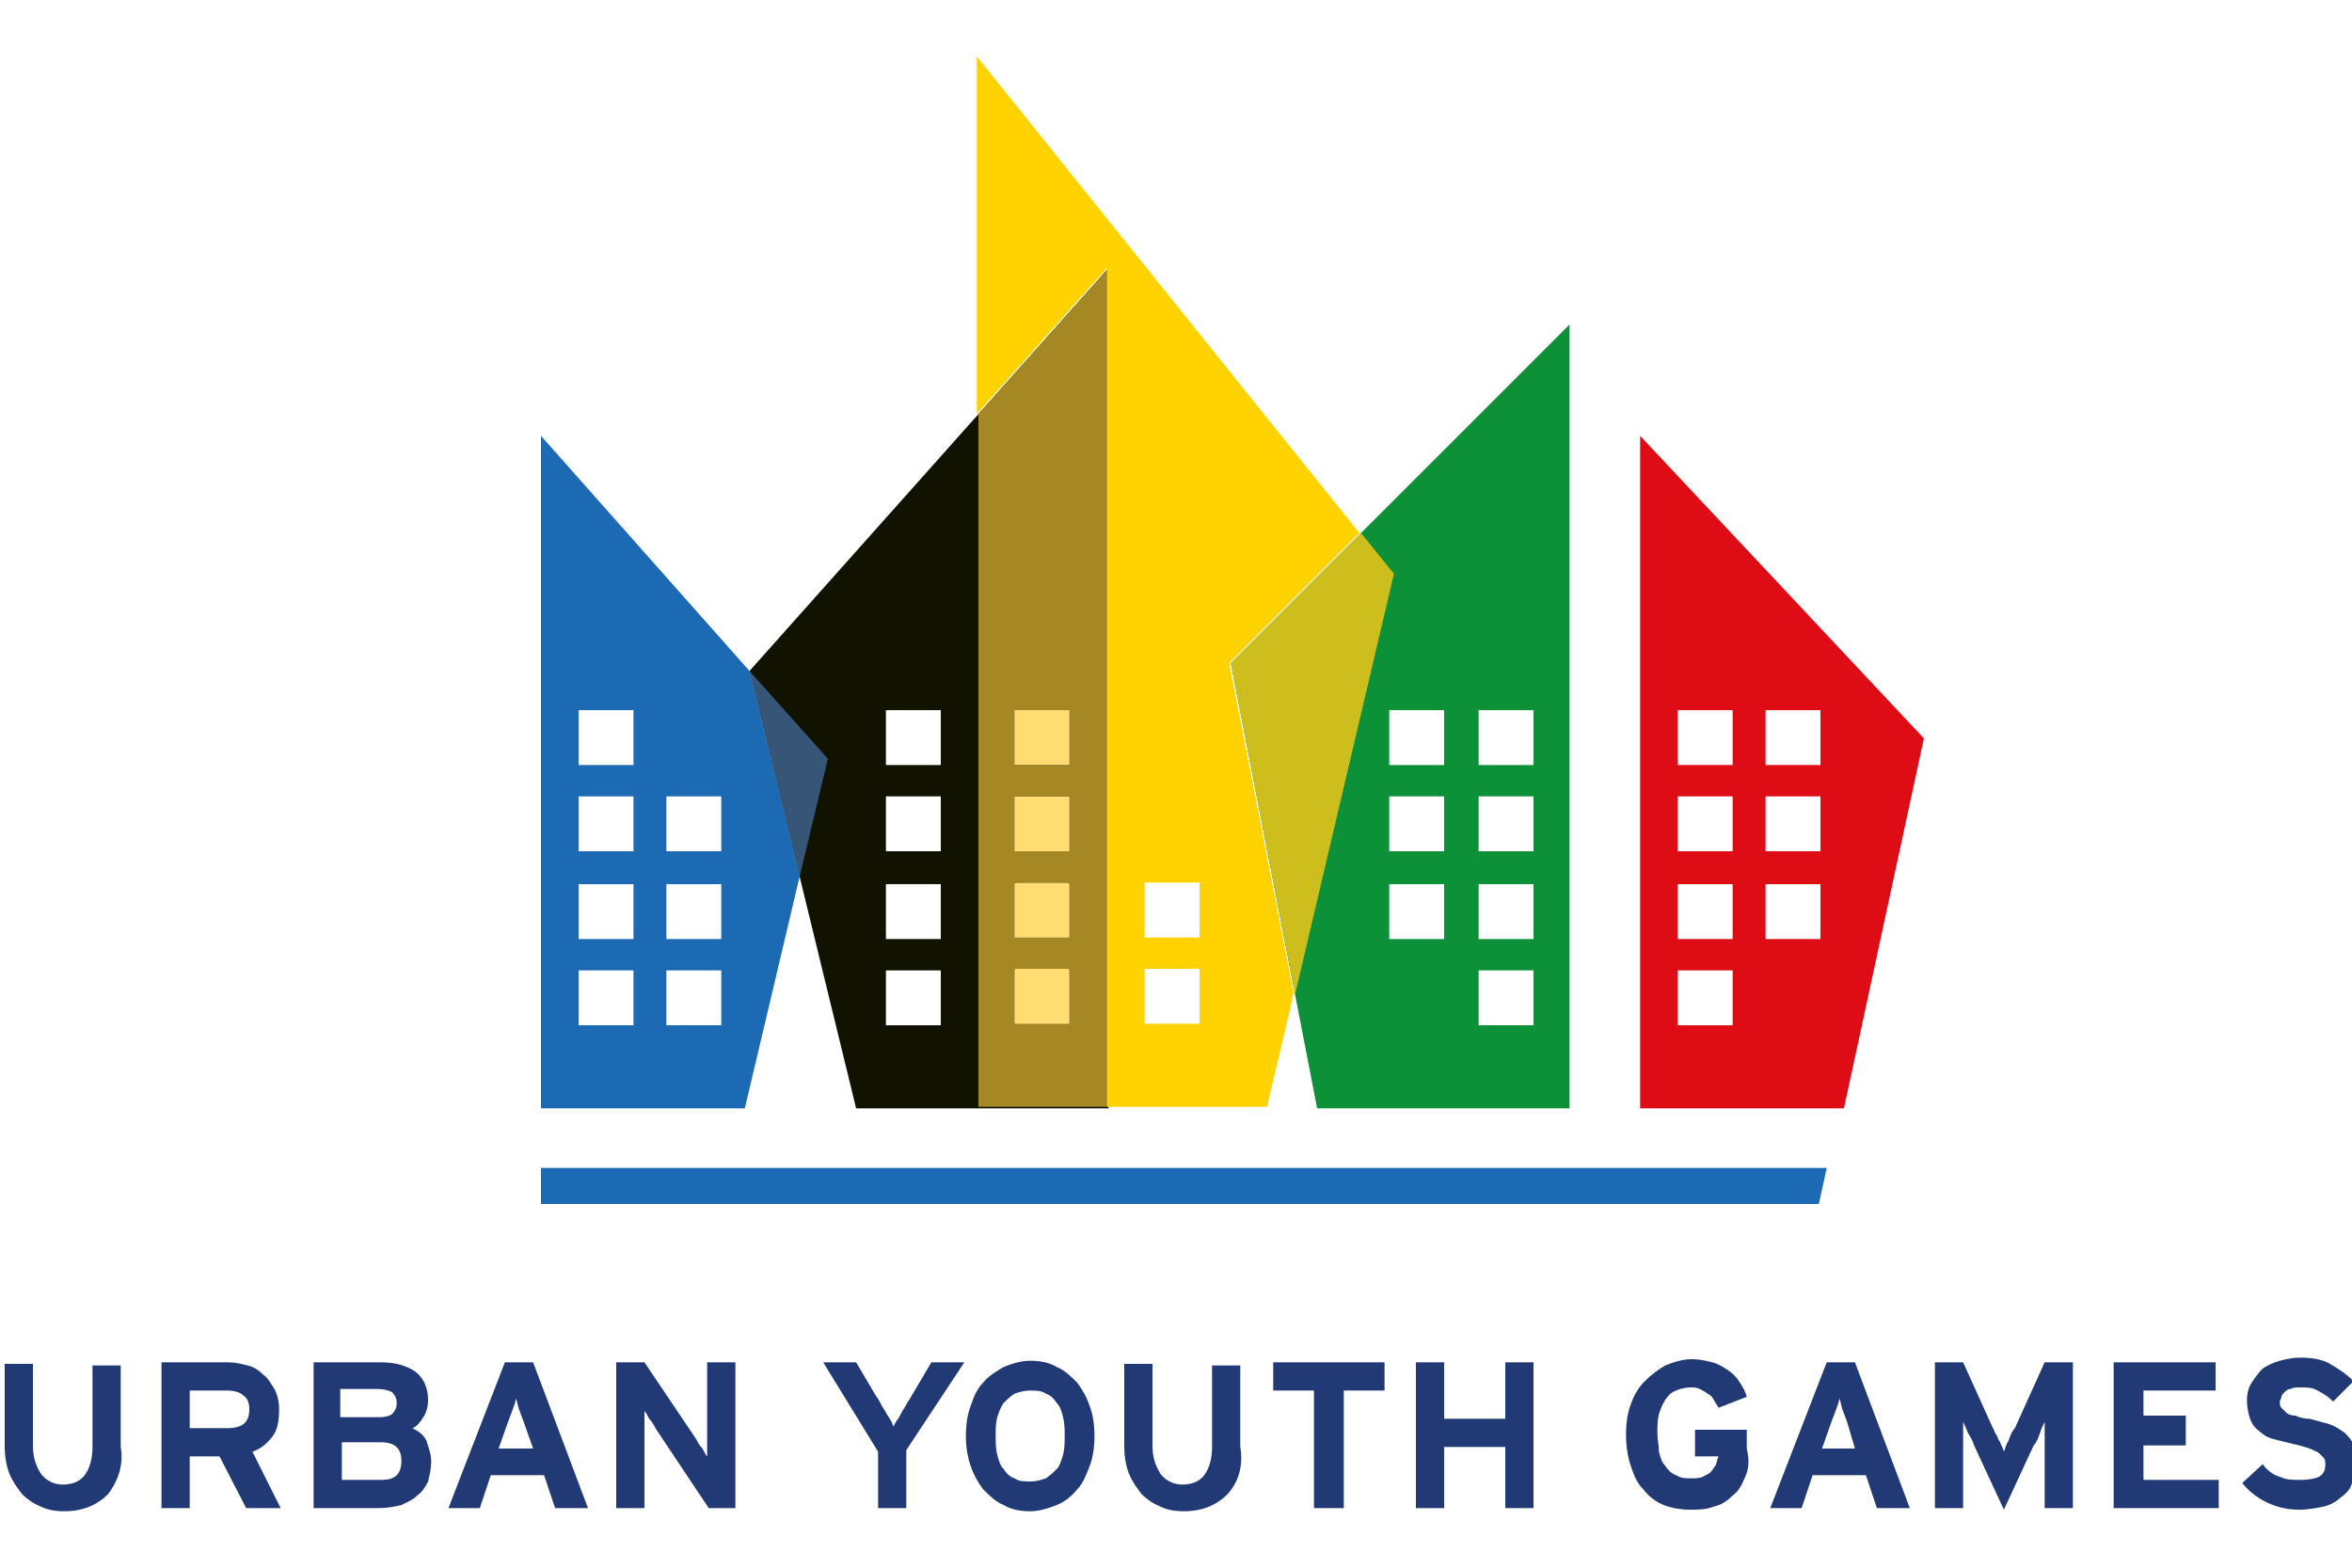 <?xml version="1.0" encoding="UTF-8"?> <!-- Generator: Adobe Illustrator 25.2.1, SVG Export Plug-In . SVG Version: 6.00 Build 0) --> <svg xmlns="http://www.w3.org/2000/svg" xmlns:xlink="http://www.w3.org/1999/xlink" version="1.1" id="Calque_1" x="0px" y="0px" viewBox="0 0 150 100" style="enable-background:new 0 0 150 100;" xml:space="preserve"> <style type="text/css"> .st0{fill:#121201;} .st1{fill:#0C9138;} .st2{fill:#FFDD73;} .st3{fill:#A58723;} .st4{fill:#CEBE1D;} .st5{fill:#7597CF;} .st6{fill:#375577;} .st7{fill:#1B6AB3;} .st8{fill:#FFD200;} .st9{fill:#DD0C15;} .st10{clip-path:url(#SVGID_2_);fill:#213975;} .st11{fill:#213975;} .st12{clip-path:url(#SVGID_4_);fill:#213975;} .st13{clip-path:url(#SVGID_6_);fill:#213975;} </style> <path class="st0" d="M68.2,48.8h-3.5v-3.5h3.5V48.8z M68.2,54.3h-3.5v-3.5h3.5V54.3z M68.2,59.9h-3.5v-3.5h3.5V59.9z M68.2,65.4 h-3.5v-3.5h3.5V65.4z M60,48.8h-3.5v-3.5H60V48.8z M60,54.3h-3.5v-3.5H60V54.3z M60,59.9h-3.5v-3.5H60V59.9z M60,65.4h-3.5v-3.5H60 V65.4z M47.8,42.8l6.8,27.9h16.1V17.1L47.8,42.8z"></path> <path class="st1" d="M97.8,48.8h-3.5v-3.5h3.5V48.8z M97.8,54.3h-3.5v-3.5h3.5V54.3z M97.8,59.9h-3.5v-3.5h3.5V59.9z M97.8,65.4 h-3.5v-3.5h3.5V65.4z M92.1,48.8h-3.5v-3.5h3.5V48.8z M92.1,54.3h-3.5v-3.5h3.5V54.3z M92.1,59.9h-3.5v-3.5h3.5V59.9z M78.5,42.3 L84,70.7h16.1V20.7L78.5,42.3z"></path> <path class="st2" d="M70.7,17.1l-8.3,9.3L70.7,17.1z M68.2,45.3h-3.5v3.5h3.5V45.3z M68.2,50.8h-3.5v3.5h3.5V50.8z M68.2,56.3h-3.5 v3.5h3.5V56.3z M68.2,61.8h-3.5v3.5h3.5V61.8z"></path> <path class="st3" d="M70.7,17.1l-8.3,9.3v44.2h8.3V17.1 M64.7,45.3h3.5v3.5h-3.5V45.3z M64.7,50.8h3.5v3.5h-3.5V50.8z M64.7,56.3 h3.5v3.5h-3.5V56.3z M64.7,61.8h3.5v3.5h-3.5V61.8z"></path> <path class="st2" d="M86.8,34L86.8,34l-5.7,5.7L86.8,34z M78.5,42.3L78.5,42.3l1.1,5.6L78.5,42.3"></path> <polygon class="st4" points="86.8,34 86.8,34 81.1,39.7 78.5,42.3 79.6,48 82.6,63.4 88.9,36.6 88.9,36.6 "></polygon> <polygon class="st5" points="47.8,42.8 47.8,42.8 51,55.9 "></polygon> <polyline class="st6" points="47.8,42.8 51,55.9 52.8,48.4 52.8,48.4 47.8,42.8 "></polyline> <polygon class="st7" points="116,76.8 116.5,74.5 34.5,74.5 34.5,76.8 "></polygon> <path class="st7" d="M46,54.3h-3.5v-3.5H46V54.3z M46,59.9h-3.5v-3.5H46V59.9z M46,65.4h-3.5v-3.5H46V65.4z M40.4,48.8h-3.5v-3.5 h3.5V48.8z M40.4,54.3h-3.5v-3.5h3.5V54.3z M40.4,59.9h-3.5v-3.5h3.5V59.9z M40.4,65.4h-3.5v-3.5h3.5V65.4z M47.8,42.8L47.8,42.8 l-13.3-15v42.9h13L51,55.9L47.8,42.8z"></path> <path class="st8" d="M73,61.8h3.5v3.5H73V61.8z M73,56.3h3.5v3.5H73V56.3z M62.3,3.6v22.8l8.3-9.3v53.5h10.2l1.4-5.9l0.3-1.4 l-4.1-21l8.3-8.3L62.3,3.6z"></path> <path class="st9" d="M116.1,48.8h-3.5v-3.5h3.5V48.8z M116.1,54.3h-3.5v-3.5h3.5V54.3z M116.1,59.9h-3.5v-3.5h3.5V59.9z M110.5,48.8 H107v-3.5h3.5V48.8z M110.5,54.3H107v-3.5h3.5V54.3z M110.5,59.9H107v-3.5h3.5V59.9z M110.5,65.4H107v-3.5h3.5V65.4z M104.6,27.8 v42.9h13l5.1-23.6L104.6,27.8z"></path> <g> <defs> <rect id="SVGID_1_" x="0.3" y="3.6" width="149.9" height="92.8"></rect> </defs> <clipPath id="SVGID_2_"> <use xlink:href="#SVGID_1_" style="overflow:visible;"></use> </clipPath> <path class="st10" d="M6.9,95.3c-0.7,0.7-1.6,1.1-2.8,1.1c-0.6,0-1.1-0.1-1.5-0.3c-0.5-0.2-0.9-0.5-1.2-0.8 c-0.3-0.4-0.6-0.8-0.8-1.3c-0.2-0.5-0.3-1.1-0.3-1.8v-5.2h1.8v5.2c0,0.8,0.2,1.3,0.5,1.8c0.3,0.4,0.8,0.7,1.4,0.7s1.1-0.2,1.4-0.6 c0.3-0.4,0.5-1,0.5-1.8v-5.2h1.8v5.2C7.9,93.5,7.5,94.5,6.9,95.3"></path> <path class="st10" d="M15.9,89.9c0-0.4-0.1-0.7-0.4-0.9c-0.2-0.2-0.6-0.3-1-0.3h-2.4v2.4h2.4C15.5,91.1,15.9,90.7,15.9,89.9 M15.7,96.2L14,92.9h-1.9v3.3h-1.8v-9.3h4.3c0.4,0,0.8,0.1,1.2,0.2c0.4,0.1,0.7,0.3,1,0.6c0.3,0.2,0.5,0.6,0.7,0.9 c0.2,0.4,0.3,0.8,0.3,1.3c0,0.7-0.1,1.3-0.4,1.7c-0.3,0.4-0.7,0.8-1.3,1l1.8,3.6H15.7z"></path> <path class="st10" d="M25.6,93.2c0-0.8-0.4-1.2-1.3-1.2h-2.5v2.4h2.5c0.5,0,0.8-0.1,1-0.3C25.5,93.9,25.6,93.6,25.6,93.2 M25.3,89.5c0-0.3-0.1-0.5-0.3-0.7c-0.2-0.1-0.5-0.2-0.9-0.2h-2.4v1.8h2.5c0.4,0,0.7-0.1,0.8-0.2C25.2,90,25.3,89.8,25.3,89.5 M27.5,93.2c0,0.5-0.1,0.9-0.2,1.3c-0.2,0.4-0.4,0.7-0.7,0.9c-0.3,0.3-0.6,0.4-1,0.6c-0.4,0.1-0.9,0.2-1.4,0.2h-4.2v-9.3h4.3 c0.9,0,1.6,0.2,2.2,0.6c0.5,0.4,0.8,1,0.8,1.8c0,0.4-0.1,0.8-0.3,1.1c-0.2,0.3-0.4,0.6-0.7,0.7c0.4,0.2,0.7,0.4,0.9,0.8 C27.3,92.3,27.5,92.7,27.5,93.2"></path> <path class="st10" d="M33.4,90.7c-0.1-0.3-0.2-0.5-0.3-0.8c-0.1-0.3-0.1-0.5-0.2-0.7c0,0.2-0.1,0.4-0.2,0.7 c-0.1,0.3-0.2,0.5-0.3,0.8l-0.6,1.7H34L33.4,90.7z M35.4,96.2l-0.7-2.1h-3.4l-0.7,2.1h-2l3.6-9.3h1.8l3.5,9.3H35.4z"></path> <path class="st10" d="M45.2,96.2l-3.4-5.1c-0.1-0.2-0.2-0.4-0.4-0.6c-0.1-0.2-0.2-0.4-0.3-0.5c0,0.1,0,0.2,0,0.4c0,0.2,0,0.4,0,0.6 c0,0.2,0,0.4,0,0.6c0,0.2,0,0.4,0,0.5v4.1h-1.8v-9.3h1.8l3.3,4.9c0.1,0.2,0.2,0.4,0.4,0.6c0.1,0.2,0.2,0.4,0.3,0.5 c0-0.1,0-0.2,0-0.4c0-0.2,0-0.4,0-0.6c0-0.2,0-0.4,0-0.6c0-0.2,0-0.4,0-0.5v-3.9h1.8v9.3H45.2z"></path> <path class="st10" d="M57.8,92.5v3.7h-1.8v-3.6l-3.5-5.7h2.1l1.3,2.2c0.1,0.1,0.2,0.3,0.3,0.5c0.1,0.2,0.2,0.3,0.3,0.5 c0.1,0.2,0.2,0.3,0.3,0.5c0.1,0.1,0.1,0.3,0.2,0.4c0-0.1,0.1-0.2,0.2-0.4c0.1-0.1,0.2-0.3,0.3-0.5c0.1-0.2,0.2-0.3,0.3-0.5 c0.1-0.2,0.2-0.3,0.3-0.5l1.3-2.2h2.1L57.8,92.5z"></path> <path class="st10" d="M67.9,91.6c0-0.4,0-0.8-0.1-1.2c-0.1-0.4-0.2-0.7-0.4-0.9c-0.2-0.3-0.4-0.5-0.7-0.6c-0.3-0.2-0.6-0.2-1-0.2 c-0.4,0-0.7,0.1-1,0.2c-0.3,0.2-0.5,0.4-0.7,0.6c-0.2,0.3-0.3,0.6-0.4,0.9c-0.1,0.4-0.1,0.7-0.1,1.2c0,0.4,0,0.8,0.1,1.2 c0.1,0.4,0.2,0.7,0.4,0.9c0.2,0.3,0.4,0.5,0.7,0.6c0.3,0.2,0.6,0.2,1,0.2c0.4,0,0.7-0.1,1-0.2c0.3-0.2,0.5-0.4,0.7-0.6 s0.3-0.6,0.4-0.9C67.9,92.4,67.9,92,67.9,91.6 M69.8,91.6c0,0.7-0.1,1.4-0.3,1.9s-0.4,1.1-0.8,1.5c-0.3,0.4-0.8,0.8-1.3,1 c-0.5,0.2-1.1,0.4-1.7,0.4c-0.6,0-1.2-0.1-1.7-0.4c-0.5-0.2-0.9-0.6-1.3-1c-0.3-0.4-0.6-0.9-0.8-1.5s-0.3-1.2-0.3-1.9 c0-0.7,0.1-1.4,0.3-1.9c0.2-0.6,0.4-1.1,0.8-1.5c0.3-0.4,0.8-0.7,1.3-1c0.5-0.2,1.1-0.4,1.7-0.4c0.6,0,1.2,0.1,1.7,0.4 c0.5,0.2,0.9,0.6,1.3,1c0.3,0.4,0.6,0.9,0.8,1.5C69.7,90.2,69.8,90.9,69.8,91.6"></path> <path class="st10" d="M78.3,95.3c-0.7,0.7-1.6,1.1-2.8,1.1c-0.6,0-1.1-0.1-1.5-0.3c-0.5-0.2-0.9-0.5-1.2-0.8 c-0.3-0.4-0.6-0.8-0.8-1.3c-0.2-0.5-0.3-1.1-0.3-1.8v-5.2h1.8v5.2c0,0.8,0.2,1.3,0.5,1.8c0.3,0.4,0.8,0.7,1.4,0.7s1.1-0.2,1.4-0.6 c0.3-0.4,0.5-1,0.5-1.8v-5.2h1.8v5.2C79.3,93.5,79,94.5,78.3,95.3"></path> </g> <polygon class="st11" points="81.2,86.9 81.2,88.7 83.8,88.7 83.8,96.2 85.7,96.2 85.7,88.7 88.3,88.7 88.3,86.9 "></polygon> <polygon class="st11" points="96,86.9 96,90.5 92.1,90.5 92.1,86.9 90.3,86.9 90.3,96.2 92.1,96.2 92.1,92.3 96,92.3 96,96.2 97.8,96.2 97.8,86.9 "></polygon> <g> <defs> <rect id="SVGID_3_" x="0.3" y="3.6" width="149.9" height="92.8"></rect> </defs> <clipPath id="SVGID_4_"> <use xlink:href="#SVGID_3_" style="overflow:visible;"></use> </clipPath> <path class="st12" d="M111.3,94.2c-0.2,0.5-0.4,0.9-0.8,1.2c-0.3,0.3-0.7,0.6-1.2,0.7c-0.5,0.2-1,0.2-1.5,0.2 c-0.6,0-1.2-0.1-1.7-0.3c-0.5-0.2-0.9-0.5-1.3-1c-0.4-0.4-0.6-0.9-0.8-1.5c-0.2-0.6-0.3-1.3-0.3-2c0-0.7,0.1-1.4,0.3-1.9 c0.2-0.6,0.5-1.1,0.9-1.5c0.4-0.4,0.8-0.7,1.3-1c0.5-0.2,1.1-0.4,1.7-0.4c0.5,0,0.9,0.1,1.3,0.2c0.4,0.1,0.7,0.3,1,0.5 c0.3,0.2,0.5,0.4,0.7,0.7s0.4,0.6,0.5,1l-1.8,0.7c-0.1-0.2-0.2-0.3-0.3-0.5c-0.1-0.2-0.2-0.3-0.4-0.4c-0.1-0.1-0.3-0.2-0.5-0.3 c-0.2-0.1-0.4-0.1-0.6-0.1c-0.3,0-0.7,0.1-0.9,0.2c-0.3,0.1-0.5,0.3-0.7,0.6c-0.2,0.3-0.3,0.6-0.4,0.9c-0.1,0.4-0.1,0.8-0.1,1.2 c0,0.4,0.1,0.8,0.1,1.2c0.1,0.4,0.2,0.7,0.4,0.9c0.2,0.3,0.4,0.5,0.7,0.6c0.3,0.2,0.6,0.2,0.9,0.2c0.3,0,0.6,0,0.8-0.1 c0.2-0.1,0.4-0.2,0.5-0.3c0.1-0.1,0.2-0.3,0.3-0.4c0.1-0.2,0.1-0.4,0.2-0.6h-1.5v-1.7h3.3v1.2C111.6,93.2,111.5,93.8,111.3,94.2"></path> <path class="st12" d="M117.8,90.7c-0.1-0.3-0.2-0.5-0.3-0.8c-0.1-0.3-0.1-0.5-0.2-0.7c0,0.2-0.1,0.4-0.2,0.7 c-0.1,0.3-0.2,0.5-0.3,0.8l-0.6,1.7h2.1L117.8,90.7z M119.7,96.2l-0.7-2.1h-3.4l-0.7,2.1h-2l3.6-9.3h1.8l3.5,9.3H119.7z"></path> <path class="st12" d="M130.4,96.2v-3.4c0-0.1,0-0.3,0-0.5c0-0.2,0-0.4,0-0.6c0-0.2,0-0.4,0-0.6c0-0.2,0-0.3,0-0.4 c-0.1,0.2-0.2,0.4-0.3,0.7c-0.1,0.3-0.2,0.6-0.4,0.8l-1.9,4.1l-1.9-4.1c-0.1-0.3-0.2-0.5-0.4-0.8c-0.1-0.3-0.2-0.5-0.3-0.7 c0,0.1,0,0.2,0,0.4c0,0.2,0,0.4,0,0.6c0,0.2,0,0.4,0,0.6c0,0.2,0,0.4,0,0.5v3.4h-1.8v-9.3h1.8l1.9,4.2c0.1,0.1,0.1,0.3,0.2,0.4 c0.1,0.1,0.1,0.3,0.2,0.4c0.1,0.1,0.1,0.3,0.2,0.4c0,0.1,0.1,0.2,0.1,0.3c0.1-0.2,0.1-0.4,0.3-0.7c0.1-0.3,0.2-0.6,0.4-0.8l1.9-4.2 h1.8v9.3H130.4z"></path> </g> <polygon class="st11" points="134.8,86.9 134.8,96.2 141.5,96.2 141.5,94.4 136.7,94.4 136.7,92.2 139.4,92.2 139.4,90.3 136.7,90.3 136.7,88.7 141.3,88.7 141.3,86.9 "></polygon> <g> <defs> <rect id="SVGID_5_" x="0.3" y="3.6" width="149.9" height="92.8"></rect> </defs> <clipPath id="SVGID_6_"> <use xlink:href="#SVGID_5_" style="overflow:visible;"></use> </clipPath> <path class="st13" d="M150.2,93.4c0,0.4-0.1,0.8-0.2,1.2c-0.1,0.4-0.4,0.7-0.7,0.9c-0.3,0.3-0.7,0.5-1.1,0.6 c-0.5,0.1-1,0.2-1.6,0.2c-0.8,0-1.5-0.2-2.1-0.5c-0.6-0.3-1.1-0.7-1.5-1.2l1.3-1.2c0.3,0.4,0.7,0.7,1.1,0.8 c0.4,0.2,0.8,0.2,1.3,0.2c0.6,0,1-0.1,1.2-0.2c0.3-0.2,0.4-0.4,0.4-0.8c0-0.1,0-0.3-0.1-0.4c-0.1-0.1-0.2-0.2-0.3-0.3 c-0.1-0.1-0.4-0.2-0.6-0.3c-0.3-0.1-0.6-0.2-1.1-0.3c-0.4-0.1-0.8-0.2-1.2-0.3c-0.4-0.1-0.7-0.3-0.9-0.5c-0.3-0.2-0.5-0.5-0.6-0.8 c-0.1-0.3-0.2-0.7-0.2-1.2c0-0.4,0.1-0.8,0.3-1.1c0.2-0.3,0.4-0.6,0.7-0.9c0.3-0.2,0.7-0.4,1.1-0.5s0.8-0.2,1.3-0.2 c0.7,0,1.4,0.1,1.9,0.4c0.5,0.3,1,0.6,1.5,1.1l-1.3,1.3c-0.3-0.3-0.6-0.5-1-0.7c-0.3-0.2-0.7-0.2-1.1-0.2c-0.2,0-0.5,0-0.6,0.1 c-0.2,0-0.3,0.1-0.4,0.2c-0.1,0.1-0.2,0.2-0.2,0.3c0,0.1-0.1,0.2-0.1,0.3c0,0.2,0,0.3,0.1,0.4c0.1,0.1,0.2,0.2,0.3,0.3 c0.1,0.1,0.3,0.2,0.6,0.2c0.2,0.1,0.5,0.2,0.9,0.2c0.4,0.1,0.7,0.2,1.1,0.3c0.4,0.1,0.7,0.3,1,0.5c0.3,0.2,0.5,0.5,0.7,0.8 C150.1,92.5,150.2,92.9,150.2,93.4"></path> </g> </svg> 